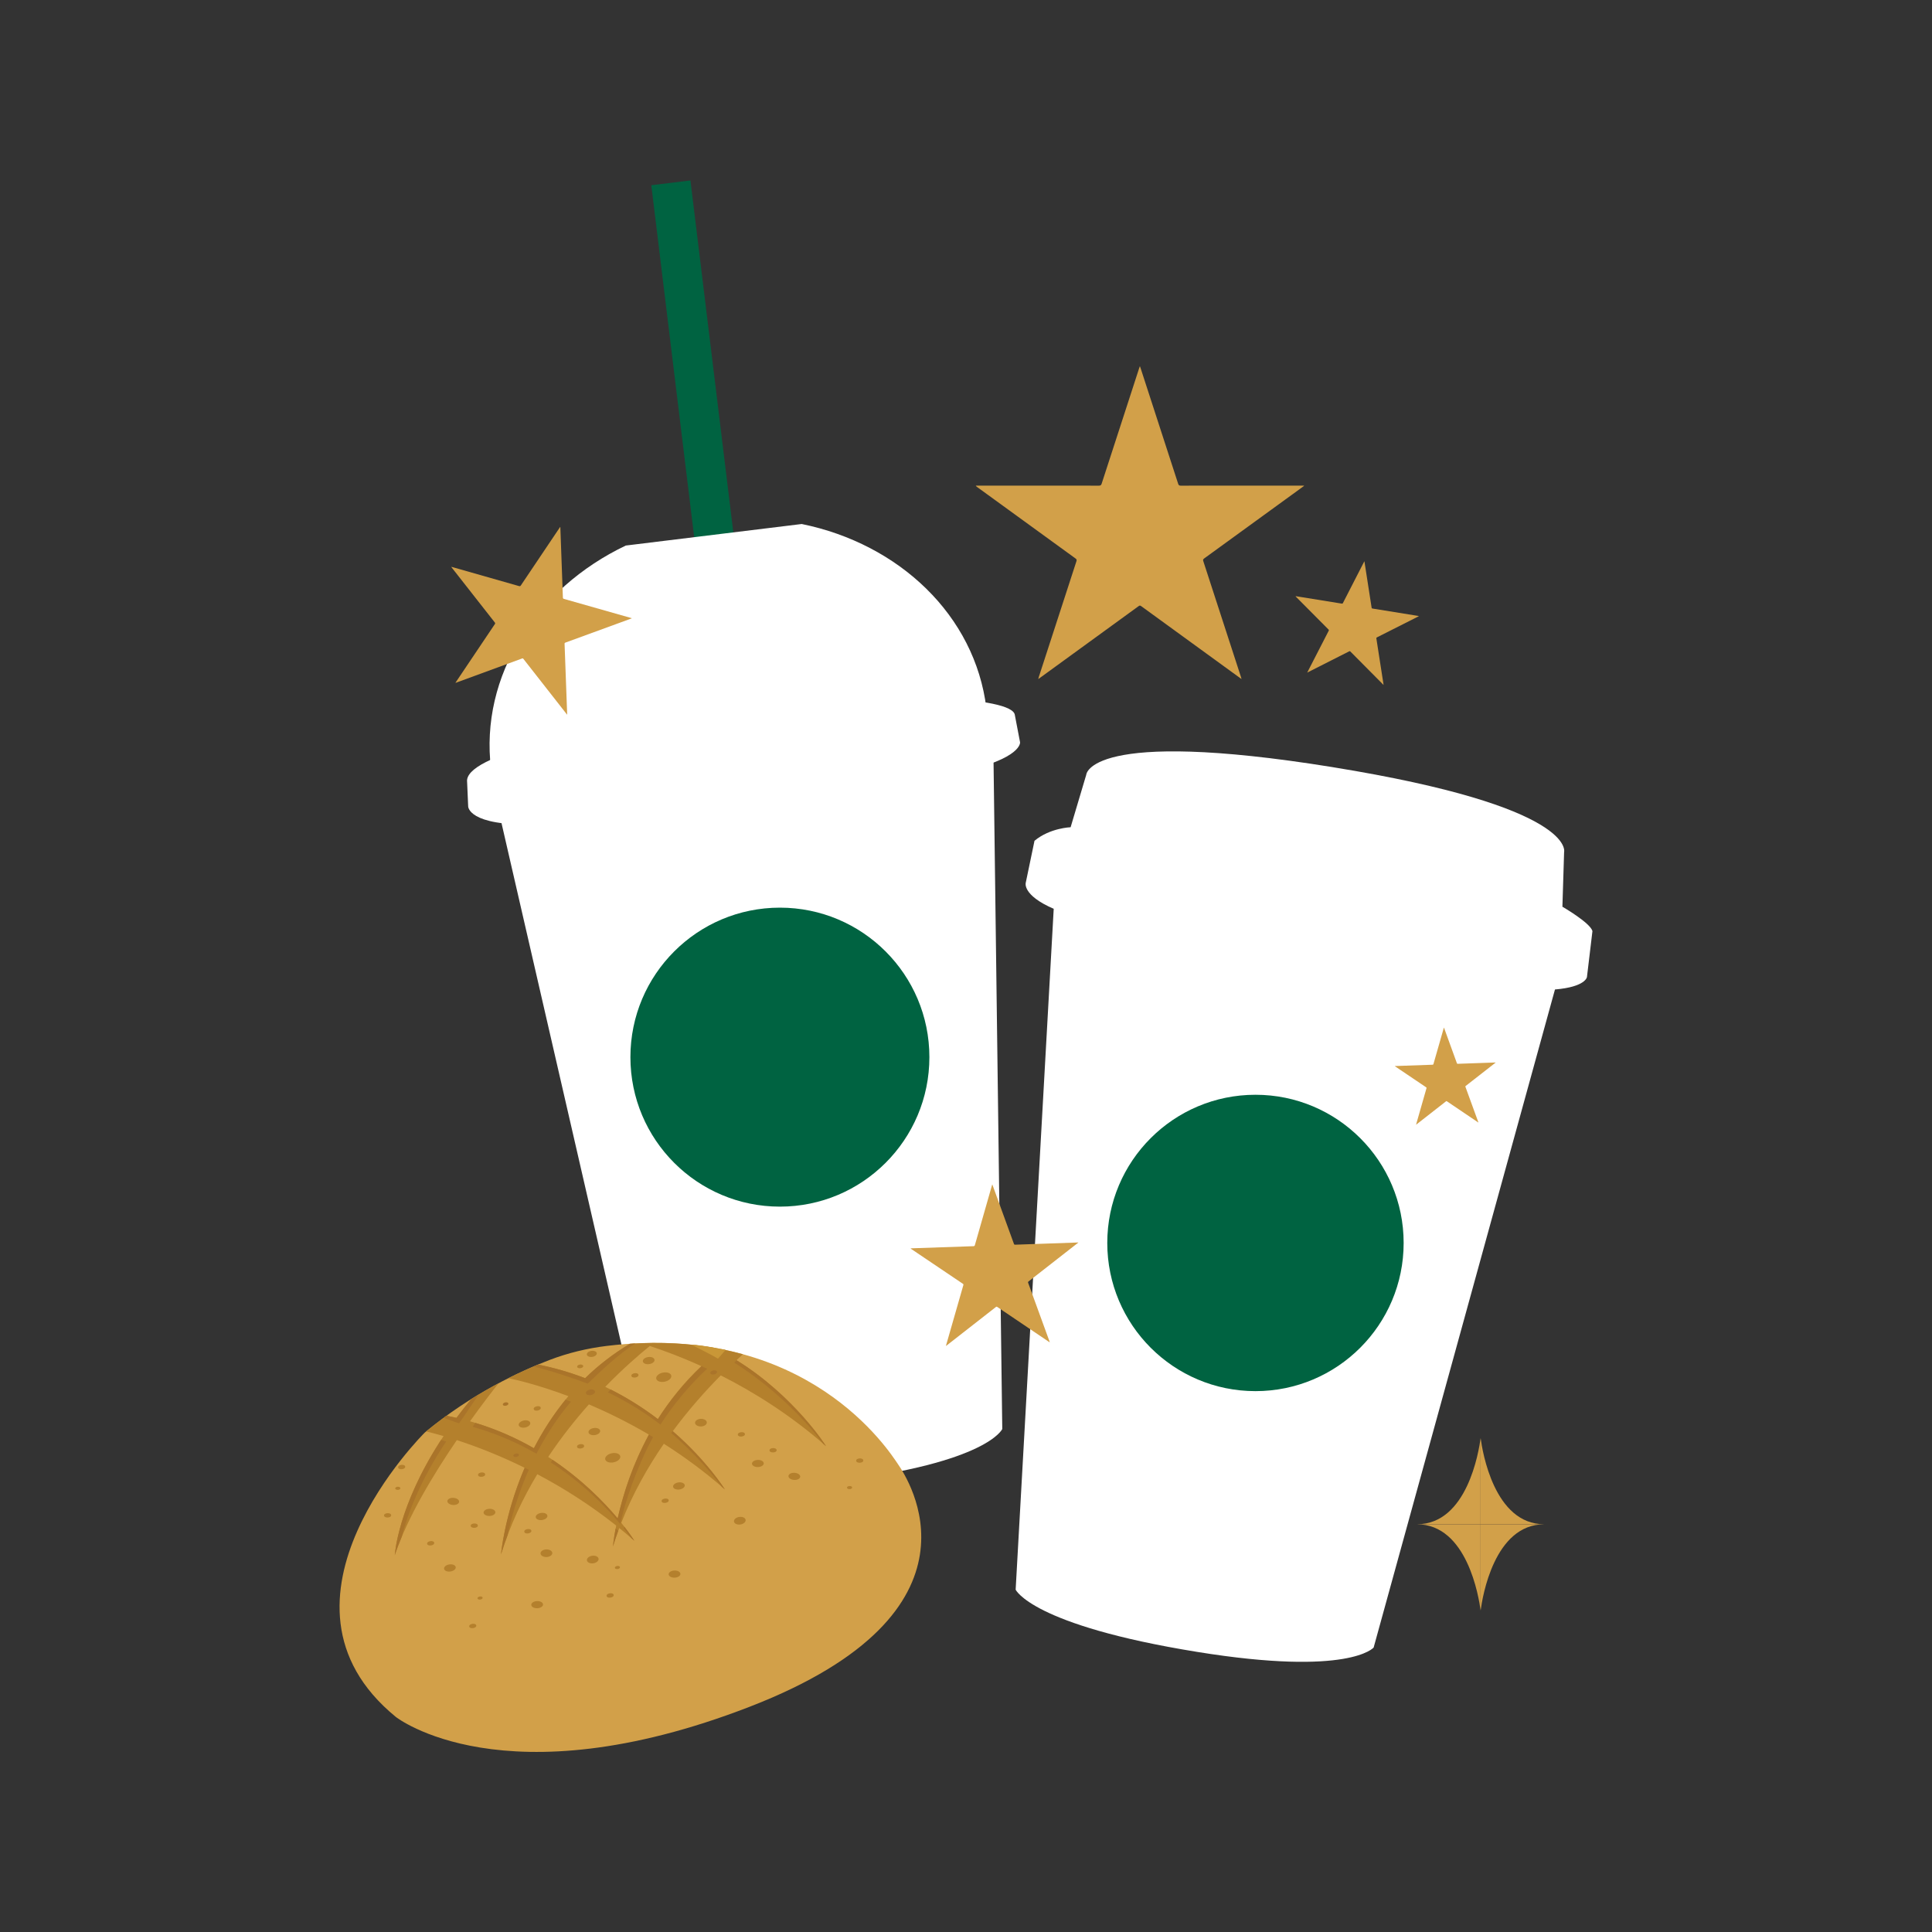 <?xml version="1.0" encoding="UTF-8"?>
<!-- Generator: Adobe Illustrator 26.3.1, SVG Export Plug-In . SVG Version: 6.00 Build 0)  -->
<svg xmlns="http://www.w3.org/2000/svg" xmlns:xlink="http://www.w3.org/1999/xlink" version="1.1" id="Layer_1" x="0px" y="0px" viewBox="0 0 400 400" style="enable-background:new 0 0 400 400;" xml:space="preserve">
<rect x="0" y="0" width="400" height="400" fill="#333333" stroke="none"/>
<style type="text/css">
	.st0{fill:#006341;}
	.st1{fill:#FFFFFF;}
	.st2{fill:#D2A049;}
	.st3{fill:#B4802C;}
	.st4{fill:#AA742A;}
	.st5{fill:#C99737;}
	.st6{fill:#B4802D;}
	.st7{fill:#998E7E;}
	.st8{fill:#807E68;}
	.st9{clip-path:url(#SVGID_00000129169571673891441560000005007186481426151315_);}
	.st10{fill:#1E3932;}
	.st11{fill:#243832;}
	.st12{fill:#615C4B;}
	.st13{clip-path:url(#SVGID_00000114048095213011080550000010611975033256987044_);}
	.st14{fill:#DAA073;}
	.st15{fill:#372641;}
	.st16{fill:#223B34;}
	.st17{fill:#296541;}
	.st18{fill:#BBBBBD;}
	.st19{fill:#D6D6D6;}
	.st20{clip-path:url(#SVGID_00000075151947327079412160000010647231031357705089_);fill:#006946;}
	.st21{fill:#286242;}
</style>
<g>
	<g>
		<g>
			<g>
				
					<rect x="140.65" y="37.42" transform="matrix(0.993 -0.121 0.121 0.993 -9.347 18.208)" class="st0" width="8.16" height="96.76"></rect>
				<path class="st1" d="M165.99,108.49l-36.43,4.46c-18.54,8.83-30.26,26.96-27.9,46.24c3.05,24.92,28.48,42.32,56.8,38.85      c28.32-3.46,48.81-26.48,45.76-51.4C201.86,127.36,186.11,112.59,165.99,108.49z"></path>
				<path class="st1" d="M211.19,153.67l-1.08-5.65c-0.46-3.75-25.02-5.14-57.69-1.15s-56.38,9.57-55.71,15.02l0.22,5.05      c0,0-0.09,4.12,13.82,3.74c15.68-0.43,45.49-4.97,45.49-4.97l-0.06-0.38c5.35-0.41,28.89-2.4,42.41-5.39      C211.73,157.03,211.19,153.67,211.19,153.67z"></path>
				<g>
					<g>
						<g>
							<g>
								<path class="st1" d="M134.73,304.76c0,0,5.07,6,38.76,1.88c30.99-3.79,34.02-10.78,34.02-10.78l-1.89-144.45          c0,0-12.69-2.53-52.4,2.33s-50.81,10.49-50.81,10.49L134.73,304.76z"></path>
							</g>
						</g>
					</g>
					<circle class="st0" cx="161.47" cy="218.87" r="30.95"></circle>
				</g>
			</g>
			<g>
				<g>
					<path class="st1" d="M328.56,202.29l1.14-9.53c-0.52-1.75-6.22-5.03-6.22-5.03l0.35-11.3c0,0,2.73-9.4-47.87-17.59l0,0       c-0.02,0-0.03-0.01-0.05-0.01c-0.02,0-0.03-0.01-0.05-0.01l0,0c-50.6-8.17-50.97,1.61-50.97,1.61l-3.23,10.84       c0,0-4.3,0.14-7.48,2.81l-1.81,8.69c0,0-0.79,2.54,5.79,5.39l-7.88,140.96c0,0,3.27,7.34,37.59,12.89       c31.56,5.1,36.53-0.91,36.53-0.91l37.54-136.24C328.31,204.33,328.56,202.29,328.56,202.29z"></path>
				</g>
				<circle class="st0" cx="259.93" cy="257.34" r="30.68"></circle>
			</g>
			<g>
				<path class="st2" d="M87.97,296.57c0,0-35.37,34.89-6.02,58.9c0,0,22.28,17.64,73.3-2.12c51.03-19.76,32.6-47.36,30.7-50.16      c-1.82-2.68-18.8-29.59-60.35-24.53c-4.03,0.49-7.99,1.45-11.78,2.89C107.63,283.91,97.69,288.53,87.97,296.57z"></path>
				<path class="st3" d="M153.81,280.38c-1.4-0.39-2.85-0.73-4.36-1.03c-0.12,0.09-0.25,0.18-0.37,0.27      c-0.33-0.18-0.66-0.35-0.99-0.53c-5.26-0.93-11.14-1.31-17.68-0.87c-3.53,2.11-6.59,4.52-9.26,7.12      c-3.01-1.16-6.25-2.13-9.73-2.82c-1.85,0.77-3.93,1.7-6.16,2.82c1.43,0.29,6.06,1.33,12.42,3.72c-2.95,3.5-5.29,7.19-7.14,10.78      c-3.87-2.21-8.27-4.18-13.23-5.58c2.46-3.44,4.6-6.21,5.9-7.86c-1.81,0.97-3.71,2.05-5.65,3.27c-1.09,1.31-2.11,2.61-3.05,3.88      c-0.68-0.16-1.36-0.3-2.06-0.44c-1.4,1.01-2.81,2.1-4.22,3.25c0.94,0.23,2.15,0.54,3.61,0.96c-9.53,14.31-10.1,24.64-10.1,24.64      c2.58-7.73,7.95-16.63,12.84-23.8c3.82,1.24,8.68,3.08,14.05,5.73c-4.21,9.79-4.89,17.91-4.89,17.91      c1.85-6.03,4.5-11.58,7.5-16.58c5.2,2.74,10.79,6.23,16.34,10.63c-0.53,2.69-0.67,4.33-0.67,4.33c0.4-1.3,0.83-2.57,1.3-3.82      c1.05,0.85,2.09,1.73,3.14,2.64c0,0-0.9-1.47-2.72-3.72c2.37-6.03,5.47-11.51,8.81-16.37c4.17,2.65,8.45,5.77,12.65,9.46      c0,0-3.58-5.82-10.8-12.06c3.32-4.49,6.78-8.37,9.94-11.55c6.83,3.45,14.44,8.19,21.8,14.65c0,0-6.13-9.98-18.54-17.8      C152.93,281.18,153.37,280.77,153.81,280.38z M127.88,314.37c-2.92-3.49-7.71-8.4-14.38-12.73c2.71-4.07,5.61-7.71,8.43-10.88      c3.8,1.62,8.01,3.67,12.41,6.25C130.75,303.62,128.86,309.99,127.88,314.37z M136.21,293.81c-3.1-2.37-6.74-4.69-10.9-6.68      c3.67-3.78,6.98-6.64,9.23-8.46c3.02,0.99,6.66,2.35,10.68,4.18C141.53,286.27,138.57,290.03,136.21,293.81z"></path>
				<g>
					<path class="st4" d="M111.07,300.98c1.85-3.59,4.18-7.28,7.14-10.78c-0.37-0.14-0.75-0.28-1.12-0.42       c-2.67,3.29-4.83,6.71-6.55,10.06c-3.57-2.05-7.61-3.88-12.12-5.25c-0.2,0.28-0.39,0.55-0.57,0.81       C102.8,296.8,107.21,298.76,111.07,300.98z"></path>
					<path class="st4" d="M135.21,297.53c-0.29-0.17-0.58-0.33-0.87-0.5c-3.36,6.37-5.04,11.34-6.46,17.34       c-2.79-3.33-7.28-7.95-13.48-12.13c-0.12,0.18-0.24,0.36-0.37,0.54c6.67,4.33,11.46,9.24,14.38,12.73       C129.39,311.13,131.63,304.14,135.21,297.53z"></path>
					<path class="st4" d="M109.16,305.03l0.33-0.73l-0.86-0.41l-0.31,0.73c-3.93,9.46-4.59,17.18-4.59,17.18       c0.42-1.37,0.88-2.71,1.38-4.02C105.81,314.51,107.03,309.99,109.16,305.03z"></path>
					<path class="st4" d="M126.9,320.18c0.34-1.11,0.71-2.19,1.1-3.27c-0.18-0.15-0.37-0.29-0.55-0.43       C127.02,318.79,126.9,320.18,126.9,320.18z"></path>
					<path class="st4" d="M145.23,282.85c-3.39,3.25-6.79,7.4-9.02,10.96c-2.82-2.15-6.09-4.27-9.78-6.13       c-0.19,0.19-0.38,0.39-0.58,0.59c4.16,1.99,7.79,4.31,10.9,6.68c2.37-3.78,5.97-8.16,9.66-11.58       C146,283.19,145.61,283.02,145.23,282.85z"></path>
					<path class="st4" d="M83.18,318.16c1.13-4.38,3.64-11.37,9.19-19.71c-0.3-0.09-0.66-0.21-1.05-0.34       c-9.03,13.89-9.58,23.84-9.58,23.84C82.15,320.72,82.64,319.45,83.18,318.16z"></path>
					<path class="st4" d="M129.15,316.41c0.65,0.8,1.18,1.51,1.59,2.08c0.2,0.17,0.39,0.34,0.59,0.51c0,0-0.69-1.12-2.06-2.89       C129.23,316.2,129.19,316.3,129.15,316.41z"></path>
					<path class="st4" d="M138.96,296.68c4.89,4.22,8.95,9.01,10.52,11.18c0.2,0.17,0.39,0.34,0.59,0.51c0,0-3.8-6.01-10.81-12.08       C139.16,296.42,139.06,296.55,138.96,296.68z"></path>
					<path class="st4" d="M152.48,281.62c-0.19,0.22-0.35,0.4-0.46,0.5c9.34,5.89,16.11,13.62,18.4,16.78       c0.2,0.17,0.39,0.34,0.59,0.51C171.01,299.4,164.11,288.69,152.48,281.62z"></path>
					<path class="st4" d="M121.68,286.47c2.57-2.5,6.43-6.17,9.87-8.32c-0.38,0.02-0.76,0.04-1.15,0.07       c-3.53,2.11-6.59,4.52-9.26,7.12c-3.01-1.16-6.25-2.13-9.73-2.82c-0.31,0.13-0.63,0.26-0.95,0.4       C113.99,283.76,119,285.44,121.68,286.47z"></path>
					<path class="st4" d="M95.05,294.68c0.74-1,2.74-4.06,4.08-5.97c-0.52,0.31-1.04,0.63-1.57,0.96c-1.09,1.31-2.11,2.61-3.05,3.88       c-0.68-0.16-1.36-0.3-2.06-0.44c-0.2,0.14-0.4,0.29-0.6,0.44C92.88,293.89,94.52,294.55,95.05,294.68z"></path>
				</g>
				<path class="st5" d="M143.13,278.4c0,0,4.38,2.18,5.52,2.9l1.59-1.83C150.24,279.47,145.07,278.41,143.13,278.4z"></path>
				<g>
					
						<ellipse transform="matrix(0.999 -0.041 0.041 0.999 -13.123 5.935)" class="st6" cx="139.55" cy="326.01" rx="1.22" ry="0.74"></ellipse>
					
						<ellipse transform="matrix(0.99 -0.138 0.138 0.99 -41.107 22.332)" class="st6" cx="140.6" cy="307.8" rx="1.22" ry="0.74"></ellipse>
					
						<ellipse transform="matrix(0.99 -0.138 0.138 0.99 -41.556 21.969)" class="st6" cx="137.75" cy="310.86" rx="0.74" ry="0.45"></ellipse>
					
						<ellipse transform="matrix(0.99 -0.138 0.138 0.99 -44.371 20.583)" class="st6" cx="126.35" cy="330.48" rx="0.74" ry="0.45"></ellipse>
					
						<ellipse transform="matrix(0.99 -0.138 0.138 0.99 -43.559 20.737)" class="st6" cx="127.86" cy="324.69" rx="0.53" ry="0.32"></ellipse>
					
						<ellipse transform="matrix(0.99 -0.138 0.138 0.99 -41.98 24.14)" class="st6" cx="153.21" cy="315" rx="1.22" ry="0.79"></ellipse>
				</g>
				<g>
					
						<ellipse transform="matrix(0.999 -0.041 0.041 0.999 -13.402 4.785)" class="st6" cx="111.1" cy="332.33" rx="1.22" ry="0.74"></ellipse>
					
						<ellipse transform="matrix(0.99 -0.138 0.138 0.99 -42.25 18.468)" class="st6" cx="112.15" cy="314.12" rx="1.22" ry="0.74"></ellipse>
					
						<ellipse transform="matrix(0.99 -0.138 0.138 0.99 -42.699 18.105)" class="st6" cx="109.3" cy="317.18" rx="0.74" ry="0.45"></ellipse>
					
						<ellipse transform="matrix(0.99 -0.138 0.138 0.99 -45.514 16.719)" class="st6" cx="97.89" cy="336.8" rx="0.74" ry="0.45"></ellipse>
					
						<ellipse transform="matrix(0.99 -0.138 0.138 0.99 -44.702 16.873)" class="st6" cx="99.41" cy="331.01" rx="0.53" ry="0.32"></ellipse>
					
						<ellipse transform="matrix(0.99 -0.138 0.138 0.99 -43.379 20.015)" class="st6" cx="122.75" cy="323.04" rx="1.22" ry="0.79"></ellipse>
				</g>
				<g>
					
						<ellipse transform="matrix(0.063 -0.998 0.998 0.063 -150.901 450.523)" class="st6" cx="164.44" cy="305.61" rx="0.74" ry="1.22"></ellipse>
					
						<ellipse transform="matrix(0.999 -0.035 0.035 0.999 -10.474 5.656)" class="st6" cx="156.93" cy="303.14" rx="1.22" ry="0.74"></ellipse>
					
						<ellipse transform="matrix(0.999 -0.035 0.035 0.999 -10.376 5.764)" class="st6" cx="160.08" cy="300.4" rx="0.74" ry="0.45"></ellipse>
					
						<ellipse transform="matrix(0.995 -0.1 0.1 0.995 -28.991 16.889)" class="st6" cx="153.56" cy="296.92" rx="0.74" ry="0.45"></ellipse>
					
						<ellipse transform="matrix(0.999 -0.035 0.035 0.999 -10.44 6.391)" class="st6" cx="178.03" cy="302.54" rx="0.74" ry="0.45"></ellipse>
					
						<ellipse transform="matrix(0.999 -0.035 0.035 0.999 -10.636 6.321)" class="st6" cx="175.92" cy="308.13" rx="0.53" ry="0.32"></ellipse>
					
						<ellipse transform="matrix(0.999 -0.035 0.035 0.999 -10.186 5.239)" class="st6" cx="145.14" cy="294.68" rx="1.22" ry="0.79"></ellipse>
				</g>
				<g>
					
						<ellipse transform="matrix(0.063 -0.998 0.998 0.063 -222.24 384.914)" class="st6" cx="93.83" cy="310.79" rx="0.74" ry="1.22"></ellipse>
					
						<ellipse transform="matrix(0.999 -0.035 0.035 0.999 -10.86 3.724)" class="st6" cx="101.34" cy="313.26" rx="1.22" ry="0.74"></ellipse>
					
						<ellipse transform="matrix(0.999 -0.035 0.035 0.999 -10.958 3.615)" class="st6" cx="98.19" cy="316.01" rx="0.74" ry="0.45"></ellipse>
					
						<ellipse transform="matrix(0.995 -0.1 0.1 0.995 -30.099 11.54)" class="st6" cx="99.78" cy="305.27" rx="0.74" ry="0.45"></ellipse>
					
						<ellipse transform="matrix(0.995 -0.1 0.1 0.995 -30.025 9.874)" class="st6" cx="83.23" cy="303.7" rx="0.74" ry="0.45"></ellipse>
					
						<ellipse transform="matrix(0.999 -0.035 0.035 0.999 -10.894 2.988)" class="st6" cx="80.24" cy="313.87" rx="0.74" ry="0.45"></ellipse>
					
						<ellipse transform="matrix(0.999 -0.035 0.035 0.999 -10.698 3.058)" class="st6" cx="82.35" cy="308.27" rx="0.53" ry="0.32"></ellipse>
					
						<ellipse transform="matrix(0.999 -0.035 0.035 0.999 -11.148 4.14)" class="st6" cx="113.13" cy="321.72" rx="1.22" ry="0.79"></ellipse>
				</g>
				
					<ellipse transform="matrix(0.99 -0.138 0.138 0.99 -43.901 15.952)" class="st6" cx="93.16" cy="324.78" rx="1.22" ry="0.74"></ellipse>
				
					<ellipse transform="matrix(0.99 -0.138 0.138 0.99 -43.236 15.353)" class="st6" cx="89.18" cy="319.67" rx="0.74" ry="0.45"></ellipse>
				<g>
					
						<ellipse transform="matrix(0.99 -0.138 0.138 0.99 -39.72 19.808)" class="st6" cx="123.08" cy="296.53" rx="1.22" ry="0.74"></ellipse>
					
						<ellipse transform="matrix(0.99 -0.138 0.138 0.99 -40.169 19.444)" class="st6" cx="120.23" cy="299.59" rx="0.74" ry="0.45"></ellipse>
				</g>
				<g>
					
						<ellipse transform="matrix(0.99 -0.138 0.138 0.99 -37.506 19.583)" class="st6" cx="122.56" cy="280.44" rx="1.04" ry="0.63"></ellipse>
					
						<ellipse transform="matrix(0.99 -0.138 0.138 0.99 -37.886 19.275)" class="st6" cx="120.15" cy="283.03" rx="0.63" ry="0.38"></ellipse>
				</g>
				<g>
					
						<ellipse transform="matrix(0.979 -0.202 0.202 0.979 -57.321 28.006)" class="st6" cx="108.61" cy="294.95" rx="1.22" ry="0.74"></ellipse>
					
						<ellipse transform="matrix(0.979 -0.202 0.202 0.979 -56.613 28.474)" class="st6" cx="111.25" cy="291.72" rx="0.74" ry="0.45"></ellipse>
				</g>
				
					<ellipse transform="matrix(0.979 -0.202 0.202 0.979 -58.358 31.843)" class="st6" cx="126.89" cy="301.95" rx="1.59" ry="0.96"></ellipse>
				<g>
					
						<ellipse transform="matrix(0.99 -0.138 0.138 0.99 -37.586 21.22)" class="st6" cx="134.34" cy="281.83" rx="1.22" ry="0.74"></ellipse>
					
						<ellipse transform="matrix(0.99 -0.138 0.138 0.99 -38.035 20.857)" class="st6" cx="131.49" cy="284.89" rx="0.74" ry="0.45"></ellipse>
				</g>
				
					<ellipse transform="matrix(0.979 -0.202 0.202 0.979 -54.769 33.633)" class="st6" cx="137.46" cy="285.25" rx="1.59" ry="0.96"></ellipse>
				
					<ellipse transform="matrix(0.979 -0.202 0.202 0.979 -55.714 30.631)" class="st4" cx="122.28" cy="288.39" rx="0.96" ry="0.58"></ellipse>
				
					<ellipse transform="matrix(0.979 -0.202 0.202 0.979 -58.663 27.791)" class="st4" cx="106.88" cy="301.42" rx="0.58" ry="0.35"></ellipse>
				
					<ellipse transform="matrix(0.979 -0.202 0.202 0.979 -56.568 27.132)" class="st4" cx="104.7" cy="290.82" rx="0.58" ry="0.35"></ellipse>
				
					<ellipse transform="matrix(0.979 -0.202 0.202 0.979 -54.357 35.699)" class="st4" cx="147.79" cy="284.27" rx="0.7" ry="0.42"></ellipse>
			</g>
			<path class="st2" d="M309.64,220.01c-0.06,0.05-0.12,0.09-0.18,0.14c-2,1.56-4.01,3.13-6.01,4.69c-0.07,0.05-0.08,0.09-0.05,0.17     c0.88,2.42,1.77,4.85,2.65,7.27c0.01,0.04,0.02,0.07,0.04,0.14c-0.1-0.07-0.18-0.12-0.25-0.17c-2.1-1.41-4.2-2.83-6.29-4.25     c-0.07-0.04-0.1-0.03-0.16,0.01c-2.03,1.59-4.07,3.18-6.1,4.77c-0.03,0.02-0.06,0.05-0.11,0.09c0.01-0.06,0.02-0.1,0.03-0.13     c0.71-2.48,1.42-4.96,2.13-7.44c0.02-0.08,0.01-0.13-0.06-0.18c-2.14-1.44-4.28-2.88-6.41-4.32c-0.03-0.02-0.06-0.04-0.09-0.09     c0.04,0,0.08,0,0.12,0c2.57-0.09,5.13-0.18,7.7-0.27c0.1,0,0.15-0.03,0.18-0.14c0.71-2.48,1.42-4.96,2.13-7.44     c0.01-0.03,0.02-0.06,0.04-0.11c0.02,0.06,0.04,0.09,0.05,0.12c0.88,2.42,1.76,4.85,2.64,7.27c0.03,0.09,0.07,0.11,0.16,0.11     c2.57-0.09,5.13-0.18,7.7-0.27c0.04,0,0.09,0,0.13,0C309.63,219.99,309.63,220,309.64,220.01z"></path>
			<path class="st2" d="M293.73,127.59c-0.08,0.04-0.17,0.09-0.25,0.13c-2.81,1.42-5.61,2.84-8.42,4.25     c-0.09,0.05-0.11,0.09-0.1,0.2c0.49,3.15,0.98,6.31,1.47,9.46c0.01,0.05,0.01,0.1,0.02,0.18c-0.1-0.1-0.19-0.19-0.27-0.27     c-2.21-2.22-4.42-4.44-6.62-6.67c-0.07-0.07-0.12-0.06-0.2-0.03c-2.85,1.44-5.7,2.88-8.55,4.33c-0.04,0.02-0.09,0.04-0.16,0.08     c0.03-0.07,0.05-0.11,0.07-0.15c1.46-2.84,2.92-5.68,4.38-8.52c0.05-0.1,0.05-0.15-0.03-0.23c-2.25-2.26-4.5-4.52-6.75-6.79     c-0.03-0.03-0.06-0.06-0.09-0.13c0.05,0.01,0.1,0.02,0.15,0.02c3.14,0.51,6.28,1.01,9.41,1.52c0.13,0.02,0.19,0,0.25-0.12     c1.45-2.84,2.91-5.68,4.37-8.52c0.02-0.03,0.03-0.06,0.07-0.13c0.01,0.07,0.02,0.12,0.03,0.16c0.49,3.15,0.98,6.31,1.47,9.46     c0.02,0.12,0.06,0.15,0.17,0.17c3.14,0.5,6.28,1.01,9.41,1.52c0.05,0.01,0.11,0.02,0.16,0.03     C293.73,127.57,293.73,127.58,293.73,127.59z"></path>
			<path class="st2" d="M223.25,257.27c-0.1,0.08-0.2,0.16-0.3,0.23c-3.33,2.6-6.66,5.21-10,7.81c-0.11,0.09-0.13,0.15-0.08,0.29     c1.47,4.03,2.94,8.06,4.41,12.1c0.02,0.06,0.04,0.12,0.07,0.23c-0.16-0.11-0.29-0.2-0.42-0.28c-3.49-2.35-6.98-4.71-10.47-7.07     c-0.11-0.07-0.17-0.05-0.27,0.02c-3.38,2.65-6.77,5.29-10.15,7.93c-0.05,0.04-0.1,0.08-0.19,0.14c0.02-0.1,0.03-0.16,0.05-0.22     c1.18-4.12,2.36-8.25,3.55-12.37c0.04-0.14,0.02-0.21-0.1-0.29c-3.56-2.39-7.11-4.79-10.67-7.19c-0.05-0.03-0.1-0.07-0.15-0.14     c0.07,0,0.13,0,0.2-0.01c4.27-0.15,8.54-0.3,12.81-0.44c0.17-0.01,0.25-0.05,0.3-0.23c1.18-4.13,2.36-8.25,3.54-12.38     c0.01-0.05,0.03-0.09,0.06-0.19c0.04,0.09,0.06,0.15,0.08,0.21c1.47,4.03,2.94,8.06,4.4,12.1c0.05,0.15,0.12,0.18,0.27,0.18     c4.27-0.15,8.54-0.3,12.81-0.45c0.07,0,0.14-0.01,0.22-0.01C223.24,257.25,223.24,257.26,223.25,257.27z"></path>
			<g>
				<path class="st2" d="M319.71,315.59c0,0,0.01,0,0.01,0c-0.03,0-0.03,0,0,0h-0.02l-13.15,0v17.83      C306.92,330.63,309.36,315.6,319.71,315.59z"></path>
				<path class="st2" d="M306.55,297.75v17.83c5.06,0,10.3,0,13.15,0C309.36,315.56,306.92,300.54,306.55,297.75z"></path>
				<path class="st2" d="M293.37,315.59c0,0,0.01,0,0.01,0c10.35,0.01,12.8,15.05,13.16,17.83v-17.83l-13.15,0L293.37,315.59      L293.37,315.59z"></path>
				<path class="st2" d="M306.54,297.75c-0.36,2.78-2.8,17.81-13.15,17.83c2.85,0,8.08,0,13.15,0V297.75z"></path>
			</g>
			<path class="st2" d="M269.99,100.6c-0.2,0.15-0.4,0.29-0.6,0.44c-6.69,4.86-13.39,9.73-20.09,14.59     c-0.22,0.16-0.26,0.29-0.17,0.55c2.6,7.98,5.2,15.97,7.79,23.96c0.04,0.12,0.07,0.25,0.13,0.45c-0.31-0.23-0.56-0.4-0.81-0.58     c-6.67-4.84-13.33-9.68-19.99-14.53c-0.21-0.15-0.33-0.12-0.52,0.02c-6.8,4.95-13.6,9.89-20.4,14.83     c-0.1,0.08-0.21,0.15-0.37,0.27c0.05-0.19,0.08-0.31,0.11-0.43c2.59-7.99,5.19-15.97,7.79-23.96c0.09-0.27,0.06-0.41-0.18-0.58     c-6.8-4.93-13.59-9.86-20.38-14.8c-0.1-0.07-0.19-0.14-0.28-0.29c0.13,0,0.26,0,0.39,0c8.36,0,16.72,0,25.09,0.01     c0.33,0,0.48-0.08,0.59-0.42c2.58-7.99,5.18-15.98,7.78-23.96c0.03-0.09,0.06-0.18,0.13-0.36c0.07,0.18,0.11,0.29,0.15,0.41     c2.6,7.99,5.19,15.97,7.78,23.96c0.1,0.29,0.23,0.37,0.52,0.37c8.36-0.01,16.72-0.01,25.09-0.01c0.14,0,0.28,0,0.42,0     C269.97,100.55,269.98,100.57,269.99,100.6z"></path>
			<path class="st2" d="M130.8,128.02c-0.13,0.05-0.26,0.1-0.4,0.15c-4.44,1.63-8.88,3.25-13.33,4.87     c-0.15,0.05-0.19,0.12-0.18,0.28c0.18,4.8,0.36,9.59,0.53,14.39c0,0.07,0,0.15,0,0.27c-0.14-0.17-0.25-0.31-0.35-0.45     c-2.91-3.71-5.81-7.41-8.71-11.12c-0.09-0.12-0.16-0.12-0.29-0.07c-4.51,1.65-9.02,3.3-13.53,4.96     c-0.07,0.03-0.14,0.05-0.25,0.09c0.06-0.1,0.09-0.16,0.13-0.22c2.68-3.98,5.35-7.97,8.03-11.95c0.09-0.13,0.09-0.22-0.01-0.35     c-2.96-3.77-5.92-7.55-8.88-11.32c-0.04-0.05-0.08-0.11-0.11-0.2c0.07,0.02,0.14,0.04,0.21,0.06c4.6,1.31,9.19,2.62,13.79,3.93     c0.18,0.05,0.28,0.03,0.39-0.14c2.67-3.99,5.35-7.97,8.03-11.95c0.03-0.04,0.06-0.09,0.13-0.18c0.01,0.11,0.02,0.18,0.02,0.25     c0.18,4.8,0.35,9.59,0.52,14.39c0.01,0.18,0.07,0.24,0.23,0.29c4.6,1.3,9.19,2.62,13.79,3.92c0.08,0.02,0.16,0.04,0.23,0.07     C130.8,127.99,130.8,128,130.8,128.02z"></path>
		</g>
	</g>
</g>
</svg>
